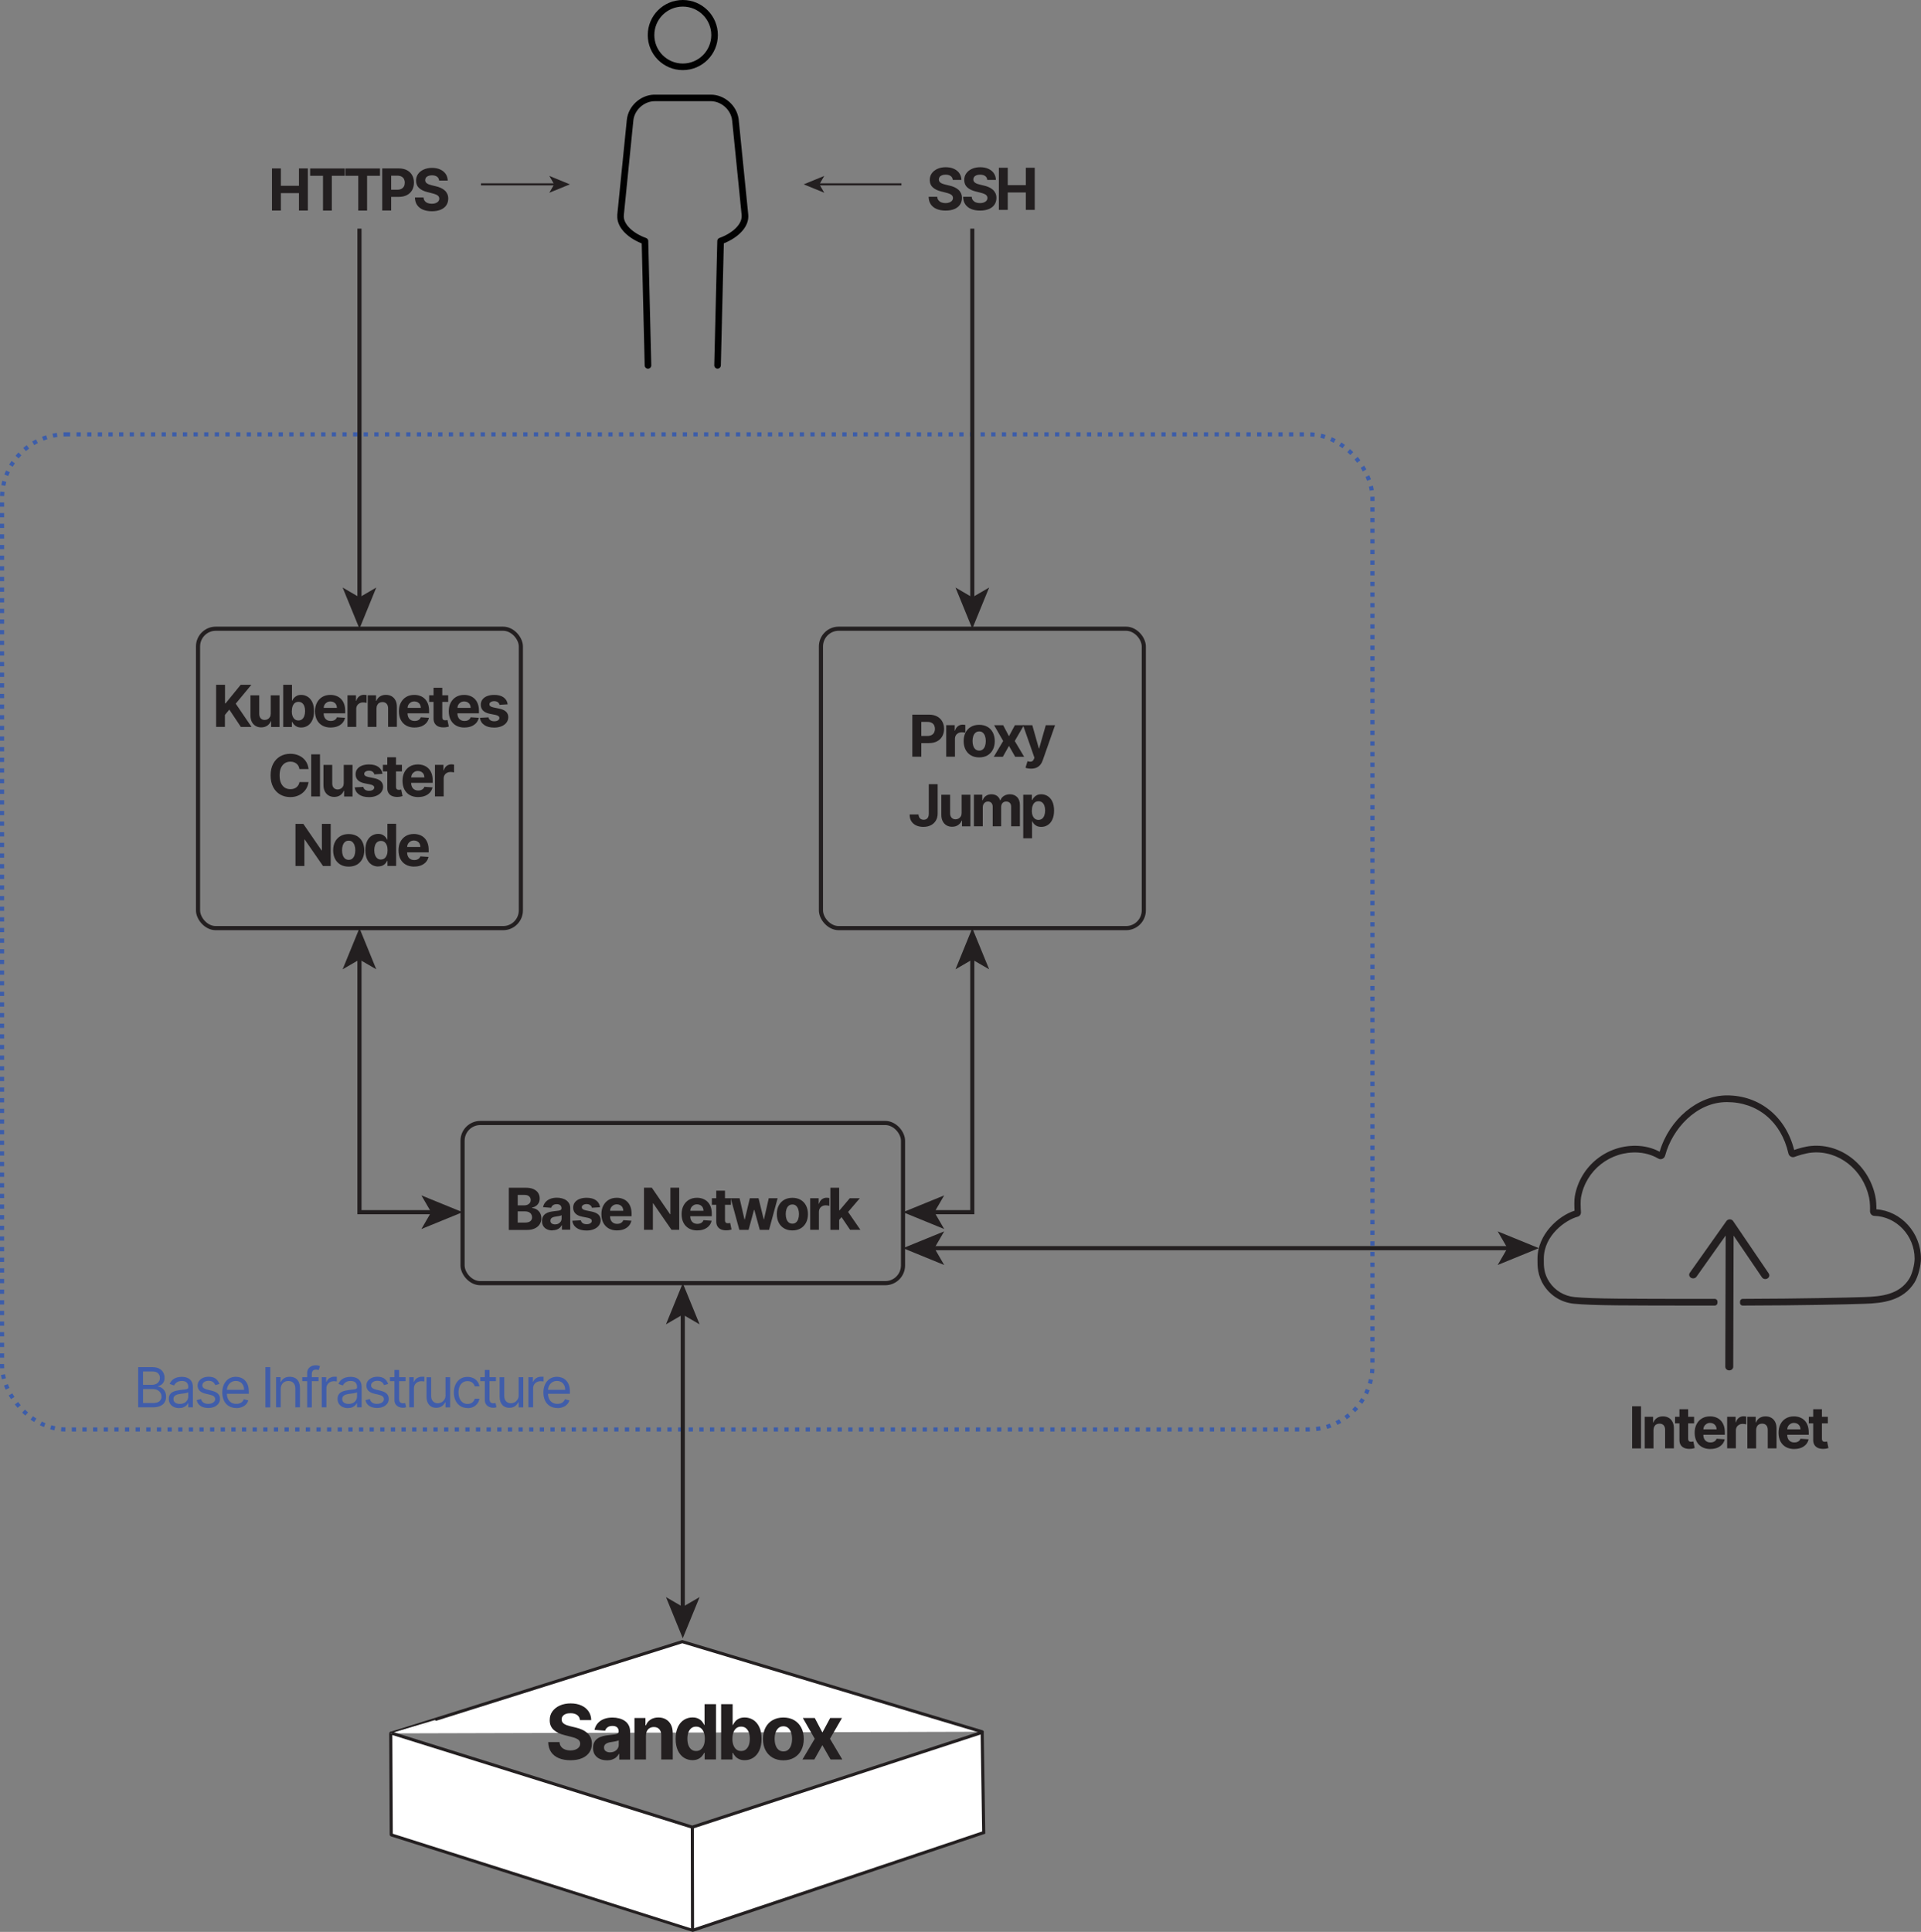<?xml version="1.0" encoding="UTF-8"?><svg id="a" xmlns="http://www.w3.org/2000/svg" viewBox="0 0 464.18 466.76"><rect x="0" y="0" width="464.18" height="466.76" fill="#808080" stroke="none"/><defs><style>.b,.c,.d,.e,.f{stroke-miterlimit:10;}.b,.c,.e,.f{stroke:#231f20;}.b,.d,.e,.f{fill:none;}.g{fill:#405daa;}.c{fill:#fff;}.c,.f{stroke-width:.75px;}.h{fill:#010101;fill-rule:evenodd;}.d{stroke:#3c5daa;stroke-dasharray:0 0 1.03 1.54;}.e{stroke-width:.5px;}.i{fill:#231f20;}</style></defs><path class="h" d="m178.48,28.77c-.44-3.28-3.41-5.9-6.73-5.9h-13.74c-3.3.11-6.22,2.8-6.55,6.11l-2.3,22.86v.19c-.18,2.8,2.32,5.3,5.72,6.71l.18.07.72,29.5v.09c.06.39.41.69.81.68.44-.01.79-.38.78-.81l-.73-30.04v-.1c-.05-.29-.25-.53-.53-.63-3.21-1.16-5.58-3.38-5.37-5.51l2.3-22.86.02-.18c.34-2.48,2.63-4.5,5.15-4.5h13.71c2.5.1,4.74,2.18,4.99,4.67l2.3,22.86v.15c.1,2.08-2.23,4.22-5.37,5.36-.31.11-.52.4-.52.73l-.73,30.04v.09c.04.4.37.71.78.72h.09c.4-.04.71-.37.72-.78l.72-29.5.18-.07c3.47-1.45,6.01-4.02,5.72-6.9l-2.3-22.86-.02-.2Zm-13.49-27.18c3.8,0,6.88,3.08,6.88,6.88s-3.08,6.88-6.88,6.88-6.88-3.08-6.88-6.88,3.08-6.88,6.88-6.88Zm0-1.59c-4.68,0-8.47,3.79-8.47,8.47s3.79,8.47,8.47,8.47,8.47-3.79,8.47-8.47-3.79-8.47-8.47-8.47Z"/><g><g><path class="c" d="m237.32,418.4l.38,24.36s-70.36,23.63-70.36,23.63c-.02,0-72.74-23.06-72.74-23.06-.03-.01-.06-.04-.06-.08l-.12-24.46c0-.05.05-.09.1-.08l72.76,22.74s70.03-22.9,70.03-22.9c.07-.02.07-.13,0-.15l-72.42-21.76s-.03,0-.05,0c0,0-70.43,22.21-70.44,22.15"/><line class="f" x1="167.29" y1="441.46" x2="167.34" y2="466.39"/></g><g><path class="i" d="m140.14,415.59c-.05-.53-.28-.93-.67-1.23-.4-.29-.93-.44-1.61-.44-.46,0-.85.06-1.17.19-.32.13-.56.31-.73.53-.17.23-.25.48-.25.77,0,.24.04.45.15.63.11.18.26.33.46.46.2.13.42.24.68.33.26.09.53.17.82.24l1.2.29c.58.13,1.12.3,1.6.52.49.22.91.49,1.27.8.36.32.63.69.83,1.12.2.43.3.92.3,1.48,0,.82-.21,1.53-.62,2.12s-1,1.06-1.77,1.39c-.77.33-1.7.49-2.79.49s-2.02-.17-2.81-.5-1.42-.82-1.86-1.47c-.45-.65-.68-1.46-.7-2.42h2.73c.03.45.16.82.39,1.12.23.3.53.52.92.67.38.15.82.23,1.31.23s.89-.07,1.25-.21c.35-.14.63-.33.83-.58.2-.25.29-.53.29-.85,0-.3-.09-.55-.26-.76s-.43-.38-.77-.52-.75-.27-1.24-.39l-1.45-.37c-1.13-.27-2.02-.7-2.67-1.28-.65-.58-.98-1.37-.97-2.35,0-.81.21-1.52.65-2.12.44-.6,1.04-1.08,1.8-1.42.77-.34,1.63-.51,2.61-.51s1.86.17,2.6.51c.74.34,1.32.81,1.73,1.42.41.6.63,1.3.64,2.1h-2.71Z"/><path class="i" d="m146.62,425.29c-.64,0-1.21-.11-1.71-.34s-.89-.56-1.18-1-.43-.99-.43-1.65c0-.56.1-1.02.31-1.4.2-.38.48-.68.83-.91.35-.23.75-.4,1.2-.52.45-.12.92-.2,1.42-.25.58-.06,1.05-.12,1.41-.17.36-.05.62-.14.78-.24.16-.11.24-.27.24-.48v-.04c0-.41-.13-.73-.39-.96-.26-.23-.62-.34-1.1-.34-.5,0-.9.11-1.19.33-.3.22-.49.5-.59.83l-2.57-.21c.13-.61.39-1.14.77-1.58s.88-.79,1.48-1.03c.61-.24,1.31-.36,2.11-.36.56,0,1.09.07,1.6.2.51.13.97.33,1.36.61.4.27.71.62.94,1.05.23.43.35.94.35,1.54v6.76h-2.63v-1.39h-.08c-.16.31-.38.59-.65.82-.27.24-.59.42-.97.55s-.82.2-1.31.2Zm.8-1.92c.41,0,.77-.08,1.08-.24s.56-.38.74-.66.27-.59.27-.95v-1.06c-.09.06-.21.11-.36.15s-.32.09-.51.12-.37.07-.56.1-.36.05-.51.08c-.33.05-.61.12-.85.23-.24.1-.43.24-.57.42-.13.18-.2.39-.2.66,0,.38.14.67.41.86.28.2.63.3,1.05.3Z"/><path class="i" d="m156.09,419.31v5.79h-2.78v-10.02h2.65v1.77h.12c.22-.58.59-1.04,1.12-1.39.52-.34,1.15-.51,1.9-.51.7,0,1.3.15,1.82.46.52.3.92.74,1.21,1.3.29.56.43,1.23.43,2.01v6.38h-2.78v-5.88c0-.61-.15-1.09-.47-1.44s-.75-.52-1.31-.52c-.37,0-.7.08-.99.24s-.51.39-.67.7-.24.67-.24,1.11Z"/><path class="i" d="m167.32,425.26c-.76,0-1.45-.2-2.06-.59s-1.1-.97-1.46-1.74c-.36-.77-.54-1.71-.54-2.83s.19-2.1.55-2.87c.37-.76.86-1.33,1.48-1.72.61-.38,1.29-.57,2.02-.57.56,0,1.03.09,1.41.28.38.19.68.42.91.7.23.28.41.56.53.83h.08v-5.02h2.77v13.36h-2.74v-1.6h-.12c-.13.28-.31.55-.55.83-.24.27-.54.5-.92.67-.38.18-.83.27-1.37.27Zm.88-2.21c.45,0,.83-.12,1.14-.37.31-.25.55-.59.72-1.03.17-.44.25-.96.25-1.56s-.08-1.11-.25-1.55c-.17-.44-.4-.78-.72-1.02s-.69-.36-1.14-.36-.84.12-1.15.37c-.31.25-.55.59-.71,1.03-.16.44-.24.95-.24,1.53s.08,1.1.24,1.54c.16.45.4.79.71,1.04.31.25.69.38,1.15.38Z"/><path class="i" d="m174.25,425.1v-13.36h2.78v5.02h.08c.12-.27.3-.54.53-.83s.54-.52.91-.7c.38-.19.84-.28,1.41-.28.73,0,1.4.19,2.02.57.62.38,1.11.95,1.48,1.72.37.76.55,1.72.55,2.87s-.18,2.06-.54,2.83c-.36.77-.85,1.35-1.46,1.74s-1.3.59-2.06.59c-.54,0-1-.09-1.37-.27-.38-.18-.68-.4-.92-.67-.24-.27-.42-.55-.55-.83h-.12v1.6h-2.74Zm2.72-5.01c0,.6.08,1.12.25,1.56.17.44.4.79.72,1.03.31.25.69.37,1.14.37s.83-.12,1.15-.38c.31-.25.55-.6.71-1.04.16-.45.24-.96.24-1.54s-.08-1.09-.24-1.53c-.16-.44-.4-.78-.71-1.03-.31-.25-.7-.37-1.15-.37s-.83.12-1.14.36c-.31.24-.55.58-.71,1.02-.17.44-.25.96-.25,1.55Z"/><path class="i" d="m189.29,425.3c-1.01,0-1.89-.22-2.62-.65s-1.31-1.04-1.71-1.81c-.4-.78-.6-1.68-.6-2.7s.2-1.94.6-2.72c.4-.78.97-1.38,1.71-1.81s1.61-.65,2.62-.65,1.89.22,2.62.65c.74.43,1.3,1.04,1.71,1.81s.6,1.68.6,2.72-.2,1.93-.6,2.7c-.4.78-.97,1.38-1.71,1.81-.74.43-1.61.65-2.62.65Zm.01-2.15c.46,0,.85-.13,1.15-.39.31-.26.54-.62.7-1.08.16-.46.24-.98.24-1.56s-.08-1.1-.24-1.56c-.16-.46-.39-.82-.7-1.08-.31-.27-.69-.4-1.15-.4s-.86.13-1.17.4c-.31.26-.55.63-.71,1.08-.16.46-.24.98-.24,1.56s.08,1.1.24,1.56c.16.46.4.82.71,1.08.32.26.71.39,1.17.39Z"/><path class="i" d="m196.88,415.08l1.84,3.5,1.88-3.5h2.85l-2.9,5.01,2.98,5.01h-2.84l-1.98-3.46-1.94,3.46h-2.87l2.97-5.01-2.87-5.01h2.87Z"/></g></g><g><path class="i" d="m420.45,314.76v-.28c0-.37.29-.67.64-.67,14.4-.04,24.94-.29,29.39-.43,4.19-.14,8.49-.6,10.88-4.46.73-1.18,1.28-3.52,1.28-4.82,0-5.54-4.37-10.18-9.74-10.34-.29,0-.55-.13-.75-.35-.19-.22-.3-.5-.29-.8.02-.59.03-2.1-.22-3.26-1.44-6.77-7.38-11.45-13.82-10.88-1.64.15-3.48.78-4.19,1.04-.31.11-.64.09-.93-.08-.29-.16-.5-.45-.57-.79-1.73-7.63-7.43-12.37-14.86-12.37s-13.21,6.54-14.9,12.88c-.07.25-.19.48-.38.64-.39.33-.89.37-1.3.12-.65-.39-2.42-1.3-4.83-1.45-6.72-.41-12.67,4.26-13.83,10.85-.14.77-.1,2.34-.02,3.55.03.51-.28.96-.75,1.09-2.87.74-8.22,4.47-8.22,10.14v.33c-.01,1.37-.03,3.24,1.32,5.29,1.38,2.1,3.61,3.43,6.13,3.67,4.6.43,12.26.43,33.09.43h.78c.35,0,.64.3.64.67v.28c0,.37-.28.67-.64.67h-.78c-20.87,0-28.56,0-33.22-.44-2.98-.28-5.62-1.86-7.26-4.36-1.62-2.47-1.6-4.82-1.59-6.22v-.32c0-5.84,5.06-10.35,8.95-11.58-.05-.96-.1-2.54.07-3.49,1.3-7.39,7.93-12.62,15.43-12.17,2.28.14,4.04.86,5.07,1.41,2.28-7.79,9.19-13.61,16.25-13.61,7.91,0,14.25,5.16,16.25,13.19,1.02-.36,2.64-.85,4.17-.98,7.2-.63,13.84,4.58,15.44,12.14.23,1.06.27,2.31.26,3.17,5.98.43,10.77,5.68,10.77,11.93,0,1.56-.62,4.23-1.53,5.71-2.8,4.51-7.73,5.05-12.12,5.19-4.47.15-15.02.4-29.44.43-.35,0-.64-.3-.64-.67Z"/><path class="i" d="m427.53,308.15c0,.29-.17.57-.46.74-.45.26-1.04.13-1.32-.28l-6.85-10.08-.09,31.68c0,.49-.44.89-.97.88h0c-.53,0-.95-.4-.95-.89l.09-31.69-7.05,9.95c-.29.41-.89.52-1.33.26-.45-.27-.57-.82-.28-1.22l8.85-12.5c.18-.25.49-.4.82-.4s.63.16.8.42l8.59,12.64c.1.15.15.31.15.48Z"/></g><rect class="d" x=".5" y="104.94" width="331.13" height="240.42" rx="15.42" ry="15.42"/><rect class="b" x="47.85" y="151.9" width="78.01" height="72.34" rx="4.29" ry="4.29"/><rect class="b" x="198.37" y="151.9" width="78.01" height="72.34" rx="4.29" ry="4.29"/><rect class="b" x="111.77" y="271.32" width="106.43" height="38.7" rx="4.29" ry="4.29"/><g><path class="i" d="m52.22,175.63v-10.18h2.15v4.49h.13l3.66-4.49h2.58l-3.78,4.56,3.82,5.62h-2.58l-2.79-4.19-1.06,1.29v2.89h-2.15Z"/><path class="i" d="m65.42,172.38v-4.38h2.12v7.64h-2.03v-1.39h-.08c-.17.45-.46.81-.86,1.08-.4.27-.89.41-1.46.41-.51,0-.96-.12-1.35-.35s-.69-.56-.91-.99c-.22-.43-.33-.94-.33-1.54v-4.86h2.12v4.48c0,.45.12.81.36,1.07.24.26.56.39.96.39.25,0,.49-.06.72-.18s.4-.29.54-.52c.14-.23.2-.52.2-.86Z"/><path class="i" d="m68.43,175.63v-10.18h2.12v3.83h.06c.09-.21.23-.42.41-.63.18-.21.41-.39.7-.54s.64-.22,1.07-.22c.56,0,1.07.15,1.54.44s.85.73,1.13,1.31.42,1.31.42,2.19-.14,1.57-.41,2.16-.65,1.03-1.11,1.33c-.47.3-.99.45-1.57.45-.41,0-.76-.07-1.05-.2s-.52-.31-.7-.51c-.18-.21-.32-.42-.42-.63h-.09v1.22h-2.09Zm2.07-3.82c0,.45.06.85.19,1.19.13.34.31.6.55.79.24.19.53.28.87.28s.64-.1.88-.29c.24-.19.42-.46.54-.8.12-.34.19-.73.19-1.18s-.06-.83-.18-1.16-.3-.6-.54-.79-.53-.28-.88-.28-.64.09-.87.27-.42.44-.54.78c-.13.33-.19.73-.19,1.18Z"/><path class="i" d="m79.92,175.78c-.79,0-1.46-.16-2.03-.48s-1-.77-1.31-1.36c-.3-.59-.46-1.29-.46-2.09s.15-1.48.46-2.07c.31-.59.74-1.06,1.29-1.39.55-.33,1.21-.5,1.96-.5.5,0,.97.08,1.41.24.44.16.82.4,1.14.72.33.32.58.73.76,1.21.18.49.27,1.05.27,1.7v.58h-6.45v-1.31h4.45c0-.3-.07-.57-.2-.81-.13-.24-.32-.42-.55-.55-.23-.13-.5-.2-.81-.2s-.61.07-.85.22-.44.34-.58.59c-.14.25-.21.52-.21.82v1.25c0,.38.07.7.21.98.14.28.34.49.6.64.26.15.56.22.92.22.24,0,.45-.03.65-.1s.36-.17.5-.3c.14-.13.25-.29.32-.49l1.96.13c-.1.47-.3.88-.61,1.23-.31.35-.7.62-1.18.82-.48.19-1.04.29-1.67.29Z"/><path class="i" d="m83.97,175.63v-7.64h2.05v1.33h.08c.14-.47.37-.83.7-1.08s.71-.37,1.13-.37c.11,0,.22,0,.34.02.12.01.23.03.32.05v1.88c-.1-.03-.24-.06-.41-.08-.18-.02-.34-.03-.48-.03-.31,0-.59.07-.83.2s-.44.32-.58.56-.21.51-.21.83v4.32h-2.12Z"/><path class="i" d="m90.97,171.21v4.41h-2.12v-7.64h2.02v1.35h.09c.17-.44.45-.8.85-1.06.4-.26.88-.39,1.45-.39.53,0,.99.12,1.39.35.39.23.7.56.92.99s.33.94.33,1.53v4.86h-2.12v-4.48c0-.47-.12-.83-.36-1.1-.24-.26-.58-.4-1-.4-.29,0-.54.06-.75.18-.22.12-.39.3-.51.53-.12.23-.18.51-.19.84Z"/><path class="i" d="m100.19,175.78c-.79,0-1.46-.16-2.03-.48s-1-.77-1.31-1.36c-.3-.59-.46-1.29-.46-2.09s.15-1.48.46-2.07c.31-.59.74-1.06,1.29-1.39.55-.33,1.21-.5,1.96-.5.5,0,.97.08,1.41.24.44.16.82.4,1.14.72.33.32.58.73.76,1.21.18.49.27,1.05.27,1.7v.58h-6.45v-1.31h4.45c0-.3-.07-.57-.2-.81-.13-.24-.32-.42-.55-.55-.23-.13-.5-.2-.81-.2s-.61.07-.85.22-.44.34-.58.59c-.14.25-.21.52-.21.82v1.25c0,.38.07.7.21.98.14.28.34.49.6.64.26.15.56.22.92.22.24,0,.45-.03.65-.1s.36-.17.5-.3c.14-.13.25-.29.32-.49l1.96.13c-.1.47-.3.88-.61,1.23-.31.35-.7.62-1.18.82-.48.19-1.04.29-1.67.29Z"/><path class="i" d="m108.3,167.99v1.59h-4.6v-1.59h4.6Zm-3.55-1.83h2.12v7.12c0,.2.03.35.09.46.06.11.14.18.25.23.11.04.23.06.38.06.1,0,.2,0,.3-.03.1-.02.18-.03.23-.04l.33,1.58c-.11.03-.26.07-.45.12-.19.04-.43.07-.7.08-.51.02-.96-.05-1.34-.2s-.68-.4-.89-.73c-.21-.33-.32-.74-.31-1.24v-7.4Z"/><path class="i" d="m112.24,175.78c-.79,0-1.46-.16-2.03-.48s-1-.77-1.31-1.36c-.3-.59-.46-1.29-.46-2.09s.15-1.48.46-2.07c.31-.59.74-1.06,1.29-1.39.55-.33,1.21-.5,1.96-.5.5,0,.97.08,1.41.24.44.16.82.4,1.14.72.33.32.58.73.76,1.21.18.49.27,1.05.27,1.7v.58h-6.45v-1.31h4.45c0-.3-.07-.57-.2-.81-.13-.24-.32-.42-.55-.55-.23-.13-.5-.2-.81-.2s-.61.07-.85.22-.44.34-.58.59c-.14.25-.21.52-.21.82v1.25c0,.38.07.7.21.98.14.28.34.49.6.64.26.15.56.22.92.22.24,0,.45-.03.65-.1s.36-.17.5-.3c.14-.13.25-.29.32-.49l1.96.13c-.1.47-.3.88-.61,1.23-.31.35-.7.62-1.18.82-.48.19-1.04.29-1.67.29Z"/><path class="i" d="m122.64,170.17l-1.94.12c-.03-.17-.1-.32-.21-.45s-.25-.24-.43-.32c-.18-.08-.39-.12-.63-.12-.33,0-.6.07-.83.21-.23.14-.34.32-.34.55,0,.18.07.34.22.46s.4.23.75.3l1.38.28c.74.15,1.3.4,1.66.74.36.34.55.78.55,1.33,0,.5-.15.94-.44,1.32-.29.38-.69.67-1.2.88-.51.21-1.09.32-1.76.32-1.01,0-1.82-.21-2.41-.63-.6-.42-.95-1-1.05-1.73l2.08-.11c.06.31.22.54.46.7.24.16.55.24.93.24s.67-.07.9-.22c.23-.14.34-.33.35-.56,0-.19-.08-.35-.24-.47-.16-.12-.4-.22-.74-.29l-1.32-.26c-.75-.15-1.3-.41-1.66-.78-.36-.37-.54-.84-.54-1.41,0-.49.13-.91.4-1.27.27-.35.64-.63,1.13-.82.49-.19,1.05-.29,1.71-.29.96,0,1.72.2,2.28.61.56.41.88.96.97,1.67Z"/><path class="i" d="m74.53,185.81h-2.18c-.04-.28-.12-.53-.24-.75-.12-.22-.28-.41-.47-.56s-.41-.28-.66-.36c-.25-.08-.52-.12-.81-.12-.53,0-.99.13-1.38.39-.39.26-.69.64-.91,1.13-.22.5-.32,1.1-.32,1.8s.11,1.34.33,1.83c.22.49.52.87.91,1.12s.84.38,1.36.38c.29,0,.56-.04.8-.11.25-.08.47-.19.66-.34s.35-.33.48-.54c.13-.21.22-.45.27-.73h2.18c-.06.48-.2.93-.42,1.36-.22.43-.52.82-.9,1.16-.38.34-.82.61-1.34.81-.52.2-1.1.3-1.76.3-.91,0-1.72-.21-2.43-.62-.71-.41-1.28-1.01-1.69-1.79-.41-.78-.62-1.72-.62-2.83s.21-2.06.63-2.83c.42-.78.98-1.37,1.7-1.78s1.52-.61,2.42-.61c.59,0,1.14.08,1.64.25.51.17.95.41,1.35.72.39.32.71.7.96,1.16.25.46.4.98.47,1.57Z"/><path class="i" d="m77.32,182.25v10.18h-2.12v-10.18h2.12Z"/><path class="i" d="m83.06,189.18v-4.38h2.12v7.64h-2.03v-1.39h-.08c-.17.45-.46.81-.86,1.08-.4.27-.89.41-1.46.41-.51,0-.96-.12-1.35-.35s-.69-.56-.91-.99c-.22-.43-.33-.94-.33-1.54v-4.86h2.12v4.48c0,.45.12.81.36,1.07.24.26.56.39.96.39.25,0,.49-.06.72-.18s.4-.29.54-.52c.14-.23.2-.52.2-.86Z"/><path class="i" d="m92.39,186.97l-1.94.12c-.03-.17-.1-.32-.21-.45s-.25-.24-.43-.32c-.18-.08-.39-.12-.63-.12-.33,0-.6.07-.83.21-.23.14-.34.32-.34.55,0,.18.07.34.22.46s.4.23.75.3l1.38.28c.74.15,1.3.4,1.66.74.36.34.55.78.55,1.33,0,.5-.15.94-.44,1.32-.29.38-.69.67-1.2.88-.51.21-1.09.32-1.76.32-1.01,0-1.82-.21-2.41-.63-.6-.42-.95-1-1.05-1.73l2.08-.11c.06.31.22.54.46.7.24.16.55.24.93.24s.67-.07.9-.22c.23-.14.34-.33.35-.56,0-.19-.08-.35-.24-.47-.16-.12-.4-.22-.74-.29l-1.32-.26c-.75-.15-1.3-.41-1.66-.78-.36-.37-.54-.84-.54-1.41,0-.49.13-.91.4-1.27.27-.35.64-.63,1.13-.82.49-.19,1.05-.29,1.71-.29.96,0,1.72.2,2.28.61.56.41.88.96.97,1.67Z"/><path class="i" d="m97.12,184.79v1.59h-4.6v-1.59h4.6Zm-3.55-1.83h2.12v7.12c0,.2.03.35.09.46.06.11.14.18.25.23.11.04.23.06.38.06.1,0,.2,0,.3-.03.1-.02.18-.03.23-.04l.33,1.58c-.11.03-.26.07-.45.12-.19.04-.43.07-.7.08-.51.02-.96-.05-1.34-.2s-.68-.4-.89-.73c-.21-.33-.32-.74-.31-1.24v-7.4Z"/><path class="i" d="m101.06,192.58c-.79,0-1.46-.16-2.03-.48s-1-.77-1.31-1.36c-.3-.59-.46-1.29-.46-2.09s.15-1.48.46-2.07c.31-.59.74-1.06,1.29-1.39.55-.33,1.21-.5,1.96-.5.5,0,.97.08,1.41.24.44.16.82.4,1.14.72.33.32.58.73.76,1.21.18.49.27,1.05.27,1.7v.58h-6.45v-1.31h4.45c0-.3-.07-.57-.2-.81-.13-.24-.32-.42-.55-.55-.23-.13-.5-.2-.81-.2s-.61.07-.85.22-.44.34-.58.59c-.14.25-.21.52-.21.82v1.25c0,.38.07.7.21.98.14.28.34.49.6.64.26.15.56.22.92.22.24,0,.45-.03.65-.1s.36-.17.5-.3c.14-.13.25-.29.32-.49l1.96.13c-.1.47-.3.88-.61,1.23-.31.35-.7.62-1.18.82-.48.19-1.04.29-1.67.29Z"/><path class="i" d="m105.1,192.43v-7.64h2.05v1.33h.08c.14-.47.37-.83.7-1.08s.71-.37,1.13-.37c.11,0,.22,0,.34.02.12.01.23.03.32.05v1.88c-.1-.03-.24-.06-.41-.08-.18-.02-.34-.03-.48-.03-.31,0-.59.07-.83.2s-.44.32-.58.56-.21.51-.21.83v4.32h-2.12Z"/><path class="i" d="m79.91,199.05v10.18h-1.86l-4.43-6.41h-.07v6.41h-2.15v-10.18h1.89l4.4,6.4h.09v-6.4h2.14Z"/><path class="i" d="m84.26,209.38c-.77,0-1.44-.16-2-.49-.56-.33-1-.79-1.3-1.38-.3-.59-.46-1.28-.46-2.06s.15-1.48.46-2.07c.31-.59.74-1.05,1.3-1.38.56-.33,1.23-.49,2-.49s1.44.17,2,.49c.56.33,1,.79,1.3,1.38.3.59.46,1.28.46,2.07s-.15,1.47-.46,2.06c-.31.59-.74,1.05-1.3,1.38-.56.33-1.23.49-2,.49Zm0-1.64c.35,0,.65-.1.88-.3.24-.2.41-.47.53-.82.12-.35.18-.74.18-1.19s-.06-.84-.18-1.19c-.12-.35-.3-.62-.53-.83s-.53-.3-.88-.3-.65.1-.89.3-.42.48-.54.83c-.12.35-.18.74-.18,1.19s.06.84.18,1.19c.12.35.3.62.54.82.24.2.54.3.89.3Z"/><path class="i" d="m91.37,209.35c-.58,0-1.1-.15-1.57-.45-.47-.3-.84-.74-1.11-1.33s-.41-1.3-.41-2.16.14-1.6.42-2.19.66-1.02,1.13-1.31c.47-.29.98-.44,1.54-.44.43,0,.78.07,1.07.22s.52.32.7.54c.18.21.31.42.41.63h.06v-3.83h2.11v10.18h-2.09v-1.22h-.09c-.1.21-.24.42-.42.63-.18.21-.41.38-.7.51s-.64.2-1.05.2Zm.67-1.69c.34,0,.63-.09.87-.28.24-.19.42-.45.55-.79.13-.34.19-.73.19-1.19s-.06-.85-.19-1.18c-.13-.33-.31-.59-.55-.78s-.53-.27-.87-.27-.64.09-.88.28-.42.45-.54.79-.18.72-.18,1.16.06.84.19,1.18c.12.34.31.6.54.8.24.19.53.29.88.29Z"/><path class="i" d="m100.09,209.38c-.79,0-1.46-.16-2.03-.48s-1-.77-1.31-1.36c-.3-.59-.46-1.29-.46-2.09s.15-1.48.46-2.07c.31-.59.74-1.06,1.29-1.39.55-.33,1.21-.5,1.96-.5.5,0,.97.08,1.41.24.44.16.82.4,1.14.72.33.32.58.73.76,1.21.18.49.27,1.05.27,1.7v.58h-6.45v-1.31h4.45c0-.3-.07-.57-.2-.81-.13-.24-.32-.42-.55-.55-.23-.13-.5-.2-.81-.2s-.61.07-.85.22-.44.34-.58.59c-.14.25-.21.52-.21.82v1.25c0,.38.07.7.21.98.14.28.34.49.6.64.26.15.56.22.92.22.24,0,.45-.03.65-.1s.36-.17.5-.3c.14-.13.25-.29.32-.49l1.96.13c-.1.47-.3.88-.61,1.23-.31.35-.7.62-1.18.82-.48.19-1.04.29-1.67.29Z"/></g><g><path class="i" d="m220.45,182.84v-10.18h4.02c.77,0,1.43.15,1.97.44.54.29.96.7,1.25,1.22.29.52.43,1.12.43,1.79s-.15,1.27-.44,1.79c-.29.52-.71.92-1.26,1.21-.55.29-1.22.43-2,.43h-2.56v-1.73h2.21c.41,0,.76-.07,1.03-.22.27-.14.47-.34.61-.6.13-.26.2-.55.2-.89s-.07-.63-.2-.89c-.13-.25-.34-.45-.61-.59-.27-.14-.62-.21-1.03-.21h-1.45v8.42h-2.15Z"/><path class="i" d="m228.64,182.84v-7.64h2.05v1.33h.08c.14-.47.37-.83.7-1.08s.71-.37,1.13-.37c.11,0,.22,0,.34.02.12.01.23.03.32.05v1.88c-.1-.03-.24-.06-.41-.08-.18-.02-.34-.03-.48-.03-.31,0-.59.07-.83.2-.24.13-.44.32-.58.56-.14.24-.21.51-.21.83v4.32h-2.12Z"/><path class="i" d="m236.61,182.99c-.77,0-1.44-.16-2-.49-.56-.33-1-.79-1.3-1.38-.3-.59-.46-1.28-.46-2.06s.15-1.48.46-2.07c.3-.59.74-1.05,1.3-1.38.56-.33,1.23-.49,2-.49s1.44.17,2,.49c.56.33,1,.79,1.3,1.38.3.59.46,1.28.46,2.07s-.15,1.47-.46,2.06c-.3.59-.74,1.05-1.3,1.38-.56.33-1.23.49-2,.49Zm0-1.64c.35,0,.64-.1.88-.3.24-.2.41-.47.53-.82.12-.35.18-.74.18-1.19s-.06-.84-.18-1.19c-.12-.35-.3-.62-.53-.83s-.53-.3-.88-.3-.65.1-.89.3-.42.48-.54.83c-.12.35-.18.74-.18,1.19s.06.84.18,1.19c.12.35.3.62.54.82.24.2.54.3.89.3Z"/><path class="i" d="m242.4,175.21l1.4,2.67,1.44-2.67h2.17l-2.21,3.82,2.27,3.82h-2.16l-1.51-2.64-1.48,2.64h-2.19l2.27-3.82-2.19-3.82h2.19Z"/><path class="i" d="m249.13,185.71c-.27,0-.52-.02-.75-.06s-.43-.09-.58-.16l.48-1.58c.25.08.47.12.67.12.2,0,.37-.04.52-.14.15-.1.27-.27.36-.51l.12-.32-2.74-7.85h2.23l1.58,5.61h.08l1.6-5.61h2.24l-2.97,8.46c-.14.41-.33.77-.58,1.08-.24.31-.55.54-.92.71-.37.17-.82.25-1.34.25Z"/><path class="i" d="m224.44,189.46h2.13v7.1c0,.66-.15,1.23-.44,1.71s-.7.86-1.22,1.12-1.12.39-1.81.39c-.61,0-1.17-.11-1.67-.33-.5-.22-.89-.55-1.19-.99s-.44-1.01-.43-1.68h2.14c0,.27.06.5.17.69.1.19.25.34.43.44.18.1.4.15.65.15.27,0,.49-.06.67-.17s.32-.28.42-.5c.1-.22.14-.5.14-.82v-7.1Z"/><path class="i" d="m232.36,196.39v-4.38h2.12v7.64h-2.03v-1.39h-.08c-.17.45-.46.81-.86,1.08-.4.27-.89.41-1.46.41-.51,0-.96-.12-1.35-.35s-.69-.56-.91-.99c-.22-.43-.33-.94-.33-1.54v-4.86h2.12v4.48c0,.45.12.81.36,1.07.24.26.56.39.96.39.26,0,.49-.06.72-.18.22-.12.4-.29.54-.52s.2-.52.2-.86Z"/><path class="i" d="m235.33,199.64v-7.64h2.02v1.35h.09c.16-.45.42-.8.8-1.06.37-.26.81-.39,1.33-.39s.97.13,1.34.39c.37.26.61.61.74,1.06h.08c.16-.44.44-.79.85-1.05.41-.26.89-.4,1.45-.4.71,0,1.29.23,1.74.68.45.45.67,1.09.67,1.92v5.14h-2.11v-4.72c0-.42-.11-.74-.34-.95-.23-.21-.51-.32-.85-.32-.38,0-.68.12-.9.37-.22.24-.32.56-.32.96v4.66h-2.05v-4.76c0-.37-.11-.67-.32-.9s-.5-.33-.84-.33c-.24,0-.45.06-.63.18-.19.12-.34.28-.45.49-.11.21-.16.46-.16.74v4.58h-2.12Z"/><path class="i" d="m247.25,202.51v-10.5h2.09v1.28h.09c.09-.21.23-.42.41-.63.18-.21.41-.39.7-.54s.64-.22,1.07-.22c.56,0,1.07.15,1.54.44s.85.73,1.13,1.31c.28.58.42,1.31.42,2.19s-.14,1.57-.41,2.16-.65,1.03-1.11,1.33c-.47.3-.99.45-1.57.45-.41,0-.76-.07-1.05-.2-.29-.14-.52-.31-.7-.51-.18-.21-.32-.42-.42-.63h-.06v4.09h-2.12Zm2.07-6.68c0,.45.06.85.19,1.19.13.34.31.6.55.79.24.19.53.28.87.28s.64-.1.88-.29c.24-.19.42-.46.54-.8.12-.34.19-.73.19-1.18s-.06-.83-.18-1.16c-.12-.33-.3-.6-.54-.79-.24-.19-.53-.28-.88-.28s-.64.09-.87.27c-.24.18-.42.44-.54.78-.13.33-.19.73-.19,1.18Z"/></g><g><path class="i" d="m122.95,297.14v-10.18h4.08c.75,0,1.37.11,1.87.33s.88.53,1.13.92.38.84.38,1.36c0,.4-.08.75-.24,1.05-.16.3-.38.55-.65.74-.28.19-.59.33-.95.41v.1c.39.02.75.13,1.09.33.34.2.62.49.83.85.21.36.32.79.32,1.3,0,.54-.13,1.02-.4,1.44-.27.42-.66.76-1.18,1-.52.25-1.16.37-1.92.37h-4.35Zm2.15-5.92h1.6c.3,0,.56-.05.79-.16s.41-.25.55-.44.2-.42.2-.69c0-.37-.13-.66-.39-.89s-.63-.34-1.11-.34h-1.64v2.52Zm0,4.16h1.75c.6,0,1.04-.12,1.31-.35.28-.23.41-.54.41-.92,0-.28-.07-.53-.2-.75-.14-.22-.33-.38-.58-.51-.25-.12-.55-.18-.89-.18h-1.8v2.71Z"/><path class="i" d="m133.5,297.28c-.49,0-.92-.09-1.3-.26-.38-.17-.68-.42-.9-.76-.22-.34-.33-.76-.33-1.26,0-.42.08-.78.23-1.07.16-.29.37-.52.64-.7.27-.18.57-.31.92-.4.34-.09.7-.15,1.08-.19.44-.05.8-.09,1.07-.13.27-.04.47-.1.59-.19.12-.08.18-.21.18-.37v-.03c0-.31-.1-.56-.3-.73-.2-.17-.48-.26-.84-.26-.38,0-.68.08-.91.25-.23.17-.38.38-.45.63l-1.96-.16c.1-.46.29-.87.59-1.21.29-.34.67-.6,1.13-.79.46-.18,1-.28,1.61-.28.42,0,.83.05,1.22.15.39.1.74.25,1.04.46s.54.48.72.8.26.72.26,1.17v5.15h-2.01v-1.06h-.06c-.12.24-.29.45-.49.63s-.45.32-.74.42c-.29.1-.62.15-1,.15Zm.61-1.46c.31,0,.59-.06.83-.19s.43-.29.56-.5c.14-.21.2-.45.2-.72v-.81c-.07.04-.16.08-.27.12s-.24.07-.39.09-.29.05-.43.07-.27.04-.39.06c-.25.04-.47.09-.65.17-.19.08-.33.19-.43.32-.1.13-.15.3-.15.5,0,.29.1.51.32.66.21.15.48.23.8.23Z"/><path class="i" d="m144.96,291.68l-1.94.12c-.03-.17-.1-.32-.21-.45-.11-.13-.25-.24-.43-.32s-.39-.12-.63-.12c-.33,0-.6.07-.83.21-.23.14-.34.32-.34.55,0,.18.07.34.22.46s.4.23.75.3l1.38.28c.74.15,1.3.4,1.66.74.36.34.55.78.55,1.33,0,.5-.15.94-.44,1.32-.29.38-.69.67-1.2.88-.51.21-1.09.32-1.76.32-1.01,0-1.82-.21-2.41-.63-.6-.42-.95-1-1.05-1.73l2.08-.11c.06.31.22.54.46.7.24.16.55.24.93.24s.67-.07.9-.22c.23-.14.34-.33.35-.56,0-.19-.08-.35-.24-.48-.16-.12-.4-.22-.74-.29l-1.32-.26c-.75-.15-1.3-.41-1.66-.78-.36-.37-.54-.84-.54-1.41,0-.49.13-.91.4-1.27.27-.35.64-.63,1.13-.82.49-.19,1.05-.29,1.71-.29.96,0,1.72.2,2.28.61.56.41.88.96.97,1.67Z"/><path class="i" d="m149.12,297.28c-.79,0-1.46-.16-2.03-.48-.56-.32-1-.77-1.31-1.36-.3-.59-.46-1.29-.46-2.09s.15-1.47.46-2.07c.31-.59.74-1.06,1.29-1.39.55-.33,1.21-.5,1.96-.5.5,0,.97.08,1.41.24.44.16.82.4,1.14.72.33.32.58.73.76,1.21.18.49.27,1.05.27,1.7v.58h-6.45v-1.31h4.45c0-.3-.07-.58-.2-.81-.13-.24-.32-.42-.55-.55-.23-.13-.5-.2-.81-.2s-.61.07-.85.22-.44.34-.58.59-.21.52-.21.82v1.25c0,.38.07.7.21.98.14.28.34.49.6.64.26.15.56.22.92.22.24,0,.45-.03.65-.1s.36-.17.5-.3c.14-.13.25-.29.32-.49l1.96.13c-.1.47-.3.88-.61,1.23-.31.35-.7.62-1.18.82-.48.19-1.04.29-1.67.29Z"/><path class="i" d="m164.12,286.95v10.18h-1.86l-4.43-6.41h-.07v6.41h-2.15v-10.18h1.89l4.4,6.4h.09v-6.4h2.14Z"/><path class="i" d="m168.5,297.28c-.79,0-1.46-.16-2.03-.48-.56-.32-1-.77-1.31-1.36-.3-.59-.46-1.29-.46-2.09s.15-1.47.46-2.07c.31-.59.74-1.06,1.29-1.39.55-.33,1.21-.5,1.96-.5.5,0,.97.08,1.41.24.44.16.82.4,1.14.72.33.32.58.73.76,1.21.18.49.27,1.05.27,1.7v.58h-6.45v-1.31h4.45c0-.3-.07-.58-.2-.81-.13-.24-.32-.42-.55-.55-.23-.13-.5-.2-.81-.2s-.61.07-.85.22-.44.34-.58.59-.21.52-.21.82v1.25c0,.38.07.7.21.98.14.28.34.49.6.64.26.15.56.22.92.22.24,0,.45-.03.65-.1s.36-.17.5-.3c.14-.13.25-.29.32-.49l1.96.13c-.1.47-.3.88-.61,1.23-.31.35-.7.62-1.18.82-.48.19-1.04.29-1.67.29Z"/><path class="i" d="m176.61,289.5v1.59h-4.6v-1.59h4.6Zm-3.55-1.83h2.12v7.12c0,.2.03.35.09.46s.14.18.25.23c.11.04.23.06.38.06.1,0,.2,0,.3-.03.1-.02.18-.03.23-.04l.33,1.58c-.11.03-.26.07-.45.12s-.43.07-.7.08c-.51.02-.96-.05-1.34-.2-.38-.16-.68-.4-.89-.73-.21-.33-.32-.74-.31-1.24v-7.4Z"/><path class="i" d="m178.65,297.14l-2.08-7.64h2.14l1.18,5.13h.07l1.23-5.13h2.1l1.25,5.1h.06l1.16-5.1h2.14l-2.07,7.64h-2.24l-1.31-4.8h-.09l-1.31,4.8h-2.24Z"/><path class="i" d="m191.47,297.28c-.77,0-1.44-.17-2-.5-.56-.33-1-.79-1.3-1.38s-.46-1.28-.46-2.06.15-1.48.46-2.07c.3-.59.74-1.05,1.3-1.38.56-.33,1.23-.49,2-.49s1.44.16,2,.49c.56.33,1,.79,1.3,1.38.3.59.46,1.28.46,2.07s-.15,1.47-.46,2.06-.74,1.05-1.3,1.38c-.56.33-1.23.5-2,.5Zm0-1.64c.35,0,.64-.1.88-.3.24-.2.41-.47.53-.82.12-.35.18-.74.18-1.19s-.06-.84-.18-1.19c-.12-.35-.3-.62-.53-.83s-.53-.3-.88-.3-.65.1-.89.3-.42.48-.54.83c-.12.35-.18.74-.18,1.19s.06.84.18,1.19c.12.35.3.62.54.82.24.2.54.3.89.3Z"/><path class="i" d="m195.77,297.14v-7.64h2.05v1.33h.08c.14-.47.37-.83.7-1.08.33-.24.71-.37,1.13-.37.11,0,.22,0,.34.02.12.01.23.03.32.05v1.88c-.1-.03-.24-.06-.41-.08-.18-.02-.34-.04-.48-.04-.31,0-.59.07-.83.2-.24.13-.44.32-.58.56-.14.24-.21.51-.21.83v4.32h-2.12Z"/><path class="i" d="m200.65,297.14v-10.18h2.12v10.18h-2.12Zm1.92-2.2v-2.54h.31l2.45-2.9h2.43l-3.29,3.84h-.5l-1.4,1.6Zm2.85,2.2l-2.25-3.33,1.41-1.5,3.32,4.82h-2.48Z"/></g><g><path class="g" d="m33.39,340.03v-9.72h3.4c.68,0,1.23.12,1.67.35.44.23.77.54.98.93.22.39.32.82.32,1.3,0,.42-.07.76-.22,1.03-.15.27-.34.49-.58.65s-.5.28-.78.35v.1c.3.02.6.12.9.31.3.19.55.46.75.82.2.35.3.79.3,1.3s-.11.92-.33,1.31c-.22.39-.57.7-1.05.92s-1.1.34-1.86.34h-3.51Zm1.18-5.45h2.18c.35,0,.67-.07.96-.21.29-.14.51-.33.68-.59.17-.25.25-.55.25-.89,0-.43-.15-.79-.45-1.09s-.77-.45-1.41-.45h-2.22v3.23Zm0,4.4h2.33c.77,0,1.31-.15,1.64-.45s.49-.66.49-1.09c0-.33-.08-.63-.25-.91-.17-.28-.41-.5-.72-.67s-.68-.25-1.1-.25h-2.39v3.38Z"/><path class="g" d="m43.28,340.2c-.46,0-.88-.09-1.26-.26-.38-.17-.68-.43-.9-.76-.22-.33-.33-.74-.33-1.21,0-.42.08-.76.25-1.02.16-.26.38-.47.66-.62.28-.15.58-.26.91-.33.33-.07.67-.13,1.01-.18.44-.06.8-.1,1.08-.13s.48-.08.61-.15c.13-.07.19-.2.19-.38v-.04c0-.47-.13-.83-.38-1.09-.25-.26-.64-.39-1.16-.39s-.95.12-1.26.35c-.3.23-.52.48-.64.75l-1.06-.38c.19-.44.44-.79.76-1.04s.67-.42,1.04-.52.75-.15,1.12-.15c.23,0,.5.03.81.08.31.06.6.17.89.34s.52.43.71.77c.19.34.28.81.28,1.38v4.8h-1.12v-.99h-.06c-.08.16-.2.33-.38.51-.18.18-.41.33-.71.46-.29.13-.65.19-1.08.19Zm.17-1.01c.44,0,.82-.09,1.12-.26.31-.17.54-.4.69-.67.16-.28.23-.56.23-.87v-1.03c-.05.06-.15.11-.31.15s-.34.09-.55.12c-.21.03-.41.06-.6.08-.19.02-.35.04-.47.06-.29.04-.56.1-.81.18s-.45.21-.61.38c-.15.17-.23.39-.23.68,0,.39.15.68.43.88.29.2.66.3,1.1.3Z"/><path class="g" d="m53.03,334.37l-1.01.28c-.06-.17-.16-.33-.28-.49-.12-.16-.29-.29-.5-.4-.21-.1-.48-.16-.8-.16-.45,0-.82.1-1.11.31s-.44.46-.44.78c0,.28.1.5.3.66.2.16.52.29.95.4l1.08.27c.65.16,1.14.4,1.46.72.32.32.48.74.48,1.25,0,.42-.12.79-.36,1.12s-.57.59-1,.78c-.43.19-.92.28-1.49.28-.74,0-1.36-.16-1.85-.48-.49-.32-.8-.79-.93-1.41l1.06-.27c.1.39.29.69.58.88s.65.29,1.11.29c.52,0,.94-.11,1.25-.33.31-.22.46-.49.46-.8,0-.25-.09-.47-.27-.64-.18-.17-.45-.3-.82-.39l-1.21-.29c-.67-.16-1.16-.4-1.47-.74-.31-.33-.47-.75-.47-1.25,0-.41.12-.78.35-1.09s.55-.56.95-.75c.4-.18.86-.27,1.37-.27.72,0,1.29.16,1.7.47s.71.73.88,1.25Z"/><path class="g" d="m57.1,340.18c-.7,0-1.31-.16-1.81-.47-.51-.31-.9-.75-1.17-1.31-.27-.56-.41-1.21-.41-1.96s.14-1.41.41-1.98c.27-.57.66-1.02,1.15-1.34.49-.32,1.07-.48,1.72-.48.38,0,.75.06,1.12.19.37.13.71.33,1.01.61s.55.66.73,1.12c.18.46.27,1.04.27,1.72v.47h-5.62v-.97h4.48c0-.41-.08-.78-.24-1.1-.16-.32-.39-.58-.69-.76s-.65-.28-1.06-.28c-.45,0-.83.11-1.16.33s-.57.5-.75.86c-.17.35-.26.73-.26,1.13v.65c0,.55.1,1.02.29,1.4s.46.67.8.87c.34.2.74.3,1.19.3.29,0,.56-.04.8-.12.24-.08.44-.21.62-.38.17-.17.31-.38.4-.63l1.08.3c-.11.37-.31.69-.57.97-.27.28-.6.49-1,.65-.4.15-.84.23-1.33.23Z"/><path class="g" d="m65.31,330.31v9.72h-1.18v-9.72h1.18Z"/><path class="g" d="m67.83,335.64v4.38h-1.12v-7.29h1.08v1.14h.1c.17-.37.43-.67.78-.89.35-.23.8-.34,1.35-.34.49,0,.92.1,1.29.3s.66.5.86.91.31.92.31,1.54v4.63h-1.12v-4.55c0-.57-.15-1.02-.45-1.34-.3-.32-.71-.48-1.22-.48-.36,0-.68.08-.96.23-.28.16-.5.38-.66.68-.16.3-.24.66-.24,1.08Z"/><path class="g" d="m76.97,332.74v.95h-3.93v-.95h3.93Zm-2.75,7.29v-8.29c0-.42.1-.77.29-1.04.2-.28.45-.49.76-.63.31-.14.64-.21.99-.21.28,0,.5.02.67.07.17.04.3.08.39.12l-.32.97c-.06-.02-.14-.04-.23-.07s-.23-.04-.39-.04c-.37,0-.64.09-.8.28-.16.19-.24.46-.24.82v8.03h-1.12Z"/><path class="g" d="m77.74,340.03v-7.29h1.08v1.1h.08c.13-.36.37-.65.72-.88.35-.22.74-.34,1.18-.34.08,0,.19,0,.31,0s.22,0,.28.01v1.14s-.12-.02-.26-.04c-.13-.02-.28-.03-.42-.03-.35,0-.67.07-.95.22-.28.15-.5.35-.65.61-.16.26-.24.55-.24.88v4.61h-1.12Z"/><path class="g" d="m84.06,340.2c-.46,0-.88-.09-1.26-.26-.38-.17-.68-.43-.9-.76-.22-.33-.33-.74-.33-1.21,0-.42.08-.76.25-1.02.16-.26.38-.47.66-.62.28-.15.58-.26.91-.33.33-.07.67-.13,1.01-.18.44-.06.8-.1,1.08-.13s.48-.08.61-.15c.13-.07.19-.2.19-.38v-.04c0-.47-.13-.83-.38-1.09-.25-.26-.64-.39-1.16-.39s-.95.12-1.26.35c-.3.23-.52.48-.64.75l-1.06-.38c.19-.44.44-.79.76-1.04s.67-.42,1.04-.52.75-.15,1.12-.15c.23,0,.5.03.81.08.31.06.6.17.89.34s.52.43.71.77c.19.34.28.81.28,1.38v4.8h-1.12v-.99h-.06c-.08.16-.2.33-.38.51-.18.18-.41.33-.71.46-.29.13-.65.19-1.08.19Zm.17-1.01c.44,0,.82-.09,1.12-.26.31-.17.54-.4.69-.67.16-.28.23-.56.23-.87v-1.03c-.05.06-.15.11-.31.15s-.34.09-.55.12c-.21.03-.41.06-.6.08-.19.02-.35.04-.47.06-.29.04-.56.1-.81.18s-.45.21-.61.38c-.15.17-.23.39-.23.68,0,.39.15.68.43.88.29.2.66.3,1.1.3Z"/><path class="g" d="m93.81,334.37l-1.01.28c-.06-.17-.16-.33-.28-.49-.12-.16-.29-.29-.5-.4-.21-.1-.48-.16-.8-.16-.45,0-.82.1-1.11.31s-.44.46-.44.78c0,.28.1.5.3.66.2.16.52.29.95.4l1.08.27c.65.16,1.14.4,1.46.72.32.32.48.74.48,1.25,0,.42-.12.79-.36,1.12s-.57.59-1,.78c-.43.19-.92.28-1.49.28-.74,0-1.36-.16-1.85-.48-.49-.32-.8-.79-.93-1.41l1.06-.27c.1.39.29.69.58.88s.65.29,1.11.29c.52,0,.94-.11,1.25-.33.31-.22.46-.49.46-.8,0-.25-.09-.47-.27-.64-.18-.17-.45-.3-.82-.39l-1.21-.29c-.67-.16-1.16-.4-1.47-.74-.31-.33-.47-.75-.47-1.25,0-.41.12-.78.35-1.09s.55-.56.95-.75c.4-.18.86-.27,1.37-.27.72,0,1.29.16,1.7.47s.71.73.88,1.25Z"/><path class="g" d="m98,332.74v.95h-3.78v-.95h3.78Zm-2.68-1.75h1.12v6.95c0,.32.05.55.14.71.09.16.21.26.36.31.15.05.3.08.47.08.12,0,.22,0,.3-.02.08-.01.14-.03.19-.04l.23,1.01c-.08.03-.18.06-.32.09-.14.03-.31.04-.52.04-.32,0-.63-.07-.93-.2-.3-.14-.55-.34-.75-.62-.2-.28-.3-.63-.3-1.05v-7.25Z"/><path class="g" d="m98.89,340.03v-7.29h1.08v1.1h.08c.13-.36.37-.65.72-.88.35-.22.74-.34,1.18-.34.08,0,.19,0,.31,0s.22,0,.28.01v1.14s-.12-.02-.26-.04c-.13-.02-.28-.03-.42-.03-.35,0-.67.07-.95.22-.28.15-.5.35-.65.61-.16.26-.24.55-.24.88v4.61h-1.12Z"/><path class="g" d="m107.65,337.05v-4.31h1.12v7.29h-1.12v-1.23h-.08c-.17.37-.44.68-.8.94-.36.26-.82.39-1.37.39-.46,0-.86-.1-1.21-.3-.35-.2-.63-.5-.83-.91-.2-.41-.3-.92-.3-1.54v-4.63h1.12v4.55c0,.53.15.96.45,1.27s.68.47,1.15.47c.28,0,.56-.07.85-.21s.53-.36.73-.66c.2-.29.3-.67.3-1.12Z"/><path class="g" d="m112.98,340.18c-.68,0-1.27-.16-1.77-.48-.49-.32-.87-.77-1.14-1.33-.27-.57-.4-1.21-.4-1.94s.14-1.39.41-1.96c.27-.57.66-1.01,1.15-1.33.49-.32,1.07-.48,1.72-.48.51,0,.97.1,1.39.29s.75.46,1.01.8.43.74.49,1.2h-1.12c-.09-.33-.27-.63-.57-.88-.29-.26-.69-.39-1.18-.39-.44,0-.82.11-1.15.34-.33.23-.58.54-.76.95-.18.41-.27.89-.27,1.44s.09,1.05.27,1.47c.18.42.43.74.76.97.33.23.71.35,1.16.35.29,0,.56-.05.79-.15s.44-.25.6-.44c.16-.19.28-.42.35-.68h1.12c-.06.43-.22.82-.47,1.16-.25.34-.58.62-.98.82-.41.2-.88.3-1.42.3Z"/><path class="g" d="m119.84,332.74v.95h-3.78v-.95h3.78Zm-2.68-1.75h1.12v6.95c0,.32.05.55.14.71.09.16.21.26.36.31.15.05.3.08.47.08.12,0,.22,0,.3-.02.08-.01.14-.03.19-.04l.23,1.01c-.08.03-.18.06-.32.09-.14.03-.31.04-.52.04-.32,0-.63-.07-.93-.2-.3-.14-.55-.34-.75-.62-.2-.28-.3-.63-.3-1.05v-7.25Z"/><path class="g" d="m125.32,337.05v-4.31h1.12v7.29h-1.12v-1.23h-.08c-.17.37-.44.68-.8.94-.36.26-.82.39-1.37.39-.46,0-.86-.1-1.21-.3-.35-.2-.63-.5-.83-.91-.2-.41-.3-.92-.3-1.54v-4.63h1.12v4.55c0,.53.15.96.45,1.27s.68.47,1.15.47c.28,0,.56-.07.85-.21s.53-.36.73-.66c.2-.29.3-.67.3-1.12Z"/><path class="g" d="m127.69,340.03v-7.29h1.08v1.1h.08c.13-.36.37-.65.72-.88.35-.22.74-.34,1.18-.34.08,0,.19,0,.31,0s.22,0,.28.01v1.14s-.12-.02-.26-.04c-.13-.02-.28-.03-.42-.03-.35,0-.67.07-.95.22-.28.15-.5.35-.65.61-.16.26-.24.55-.24.88v4.61h-1.12Z"/><path class="g" d="m134.69,340.18c-.7,0-1.31-.16-1.81-.47-.51-.31-.9-.75-1.17-1.31-.27-.56-.41-1.21-.41-1.96s.14-1.41.41-1.98c.27-.57.66-1.02,1.15-1.34.49-.32,1.07-.48,1.72-.48.38,0,.75.06,1.12.19.37.13.71.33,1.01.61s.55.66.73,1.12c.18.46.27,1.04.27,1.72v.47h-5.62v-.97h4.48c0-.41-.08-.78-.24-1.1-.16-.32-.39-.58-.69-.76s-.65-.28-1.06-.28c-.45,0-.83.11-1.16.33s-.57.5-.75.86c-.17.35-.26.73-.26,1.13v.65c0,.55.1,1.02.29,1.4s.46.67.8.87c.34.2.74.3,1.19.3.29,0,.56-.04.8-.12.24-.08.44-.21.62-.38.17-.17.31-.38.4-.63l1.08.3c-.11.37-.31.69-.57.97-.27.28-.6.49-1,.65-.4.15-.84.23-1.33.23Z"/></g><g><path class="i" d="m230.23,43.46c-.04-.4-.21-.71-.51-.93-.3-.22-.71-.33-1.23-.33-.35,0-.65.05-.89.15s-.43.23-.55.41c-.13.17-.19.37-.19.59,0,.18.03.34.12.48.08.14.2.25.35.35.15.1.32.18.52.25.2.07.4.13.63.18l.92.22c.44.1.85.23,1.22.4.37.17.69.37.96.61.27.24.48.53.63.85.15.33.23.7.23,1.13,0,.62-.16,1.16-.47,1.62-.31.46-.76.81-1.35,1.06-.59.25-1.3.38-2.13.38s-1.54-.13-2.15-.38c-.61-.25-1.08-.63-1.42-1.12-.34-.5-.52-1.11-.53-1.84h2.08c.02.34.12.63.3.85s.41.4.7.51.63.17,1,.17.68-.05.95-.16c.27-.11.48-.25.63-.44.15-.19.22-.41.22-.65,0-.23-.07-.42-.2-.58-.13-.16-.33-.29-.59-.4s-.57-.21-.94-.3l-1.11-.28c-.86-.21-1.54-.54-2.03-.98s-.74-1.04-.74-1.79c0-.62.16-1.15.5-1.62.33-.46.79-.82,1.37-1.08.58-.26,1.25-.39,1.99-.39s1.42.13,1.98.39c.57.26,1.01.62,1.32,1.08.31.46.48.99.49,1.6h-2.06Z"/><path class="i" d="m238.56,43.46c-.04-.4-.21-.71-.51-.93-.3-.22-.71-.33-1.23-.33-.35,0-.65.05-.89.15s-.43.23-.55.41c-.13.17-.19.37-.19.59,0,.18.03.34.12.48.08.14.2.25.35.35.15.1.32.18.52.25.2.07.4.13.63.18l.92.22c.44.1.85.23,1.22.4.37.17.69.37.96.61.27.24.48.53.63.85.15.33.23.7.23,1.13,0,.62-.16,1.16-.47,1.62-.31.46-.76.81-1.35,1.06-.59.25-1.3.38-2.13.38s-1.54-.13-2.15-.38c-.61-.25-1.08-.63-1.42-1.12-.34-.5-.52-1.11-.53-1.84h2.08c.02.34.12.63.3.85s.41.4.7.51.63.17,1,.17.68-.05.95-.16c.27-.11.48-.25.63-.44.15-.19.22-.41.22-.65,0-.23-.07-.42-.2-.58-.13-.16-.33-.29-.59-.4s-.57-.21-.94-.3l-1.11-.28c-.86-.21-1.54-.54-2.03-.98s-.74-1.04-.74-1.79c0-.62.16-1.15.5-1.62.33-.46.79-.82,1.37-1.08.58-.26,1.25-.39,1.99-.39s1.42.13,1.98.39c.57.26,1.01.62,1.32,1.08.31.46.48.99.49,1.6h-2.06Z"/><path class="i" d="m241.36,50.71v-10.18h2.15v4.2h4.37v-4.2h2.15v10.18h-2.15v-4.21h-4.37v4.21h-2.15Z"/></g><g><path class="i" d="m65.72,50.87v-10.18h2.15v4.2h4.37v-4.2h2.15v10.18h-2.15v-4.21h-4.37v4.21h-2.15Z"/><path class="i" d="m74.94,42.47v-1.77h8.36v1.77h-3.12v8.41h-2.13v-8.41h-3.12Z"/><path class="i" d="m83.46,42.47v-1.77h8.36v1.77h-3.12v8.41h-2.13v-8.41h-3.12Z"/><path class="i" d="m92.36,50.87v-10.18h4.02c.77,0,1.43.15,1.97.44.54.29.96.7,1.25,1.22.29.52.43,1.12.43,1.79s-.15,1.27-.44,1.79c-.29.52-.71.92-1.27,1.21-.55.29-1.22.43-2,.43h-2.56v-1.73h2.21c.41,0,.76-.07,1.03-.22.27-.14.47-.34.61-.6s.2-.55.2-.89-.07-.63-.2-.89c-.13-.25-.34-.45-.61-.59-.27-.14-.62-.21-1.03-.21h-1.45v8.42h-2.15Z"/><path class="i" d="m106.11,43.62c-.04-.4-.21-.71-.51-.93-.3-.22-.71-.33-1.23-.33-.35,0-.65.05-.89.15-.24.1-.43.23-.55.41s-.19.37-.19.59c0,.18.03.34.12.48.08.14.2.25.35.35.15.1.32.18.52.25.2.07.4.13.63.18l.91.22c.44.1.85.23,1.22.4.37.17.69.37.96.61.27.24.48.53.63.85s.23.7.23,1.13c0,.62-.16,1.16-.47,1.62-.31.46-.76.81-1.35,1.06-.59.25-1.3.38-2.13.38s-1.54-.13-2.15-.38c-.61-.25-1.08-.63-1.42-1.12-.34-.5-.52-1.11-.53-1.84h2.08c.02.34.12.63.3.85.17.23.41.4.7.51s.63.17,1,.17.68-.05.95-.16c.27-.11.48-.25.63-.44.15-.19.22-.41.22-.65,0-.23-.07-.42-.2-.58-.13-.16-.33-.29-.59-.4s-.57-.21-.94-.3l-1.11-.28c-.86-.21-1.54-.54-2.03-.98s-.74-1.04-.74-1.79c0-.62.16-1.15.49-1.62.33-.46.79-.82,1.38-1.08.58-.26,1.25-.39,1.99-.39s1.42.13,1.98.39c.56.26,1,.62,1.32,1.08.31.46.48.99.49,1.6h-2.06Z"/></g><g><path class="i" d="m396.53,339.76v10.18h-2.15v-10.18h2.15Z"/><path class="i" d="m399.54,345.52v4.42h-2.12v-7.64h2.02v1.35h.09c.17-.44.45-.8.85-1.06.4-.26.88-.39,1.45-.39.53,0,.99.12,1.39.35s.7.56.92.99c.22.43.33.94.33,1.53v4.86h-2.12v-4.48c0-.47-.12-.83-.36-1.1-.24-.26-.58-.39-1-.39-.29,0-.54.06-.75.18-.22.12-.39.3-.51.53-.12.23-.18.51-.19.84Z"/><path class="i" d="m409.35,342.3v1.59h-4.6v-1.59h4.6Zm-3.55-1.83h2.12v7.12c0,.2.03.35.09.46s.14.18.25.23c.11.04.23.06.38.06.1,0,.2,0,.3-.03.1-.02.18-.03.23-.04l.33,1.58c-.11.03-.25.07-.45.12s-.43.07-.7.08c-.51.02-.96-.05-1.34-.2-.38-.16-.68-.4-.89-.73-.21-.33-.32-.74-.31-1.24v-7.4Z"/><path class="i" d="m413.29,350.09c-.79,0-1.46-.16-2.03-.48-.57-.32-1-.77-1.31-1.36-.3-.59-.46-1.29-.46-2.09s.15-1.47.46-2.07c.3-.59.74-1.06,1.29-1.39.56-.33,1.21-.5,1.96-.5.5,0,.97.08,1.41.24.44.16.82.4,1.14.72.33.32.58.73.76,1.21s.27,1.05.27,1.7v.58h-6.45v-1.31h4.46c0-.3-.07-.58-.2-.81s-.32-.42-.55-.55c-.23-.13-.5-.2-.81-.2s-.61.07-.85.22-.44.34-.58.59-.21.52-.21.82v1.25c0,.38.07.7.21.98.14.28.34.49.6.64.26.15.57.22.92.22.24,0,.45-.03.65-.1.2-.07.36-.17.5-.3.14-.13.25-.29.32-.49l1.96.13c-.1.47-.3.88-.61,1.23s-.7.62-1.18.82c-.48.19-1.04.29-1.67.29Z"/><path class="i" d="m417.34,349.94v-7.64h2.05v1.33h.08c.14-.47.37-.83.7-1.08.33-.24.71-.37,1.13-.37.11,0,.22,0,.34.02.12.01.23.03.32.05v1.88c-.1-.03-.24-.06-.41-.08-.18-.02-.34-.04-.48-.04-.31,0-.59.07-.83.2-.24.13-.44.32-.58.56-.14.24-.21.51-.21.83v4.32h-2.12Z"/><path class="i" d="m424.34,345.52v4.42h-2.12v-7.64h2.02v1.35h.09c.17-.44.45-.8.85-1.06.4-.26.88-.39,1.45-.39.53,0,.99.12,1.39.35s.7.56.92.99c.22.43.33.94.33,1.53v4.86h-2.12v-4.48c0-.47-.12-.83-.36-1.1-.24-.26-.58-.39-1-.39-.29,0-.54.06-.75.18-.22.12-.39.3-.51.53-.12.23-.18.51-.19.84Z"/><path class="i" d="m433.56,350.09c-.79,0-1.46-.16-2.03-.48-.57-.32-1-.77-1.31-1.36-.3-.59-.46-1.29-.46-2.09s.15-1.47.46-2.07c.3-.59.74-1.06,1.29-1.39.56-.33,1.21-.5,1.96-.5.5,0,.97.08,1.41.24.44.16.82.4,1.14.72.33.32.58.73.76,1.21s.27,1.05.27,1.7v.58h-6.45v-1.31h4.46c0-.3-.07-.58-.2-.81s-.32-.42-.55-.55c-.23-.13-.5-.2-.81-.2s-.61.07-.85.22-.44.34-.58.59-.21.52-.21.82v1.25c0,.38.07.7.21.98.14.28.34.49.6.64.26.15.57.22.92.22.24,0,.45-.03.65-.1.2-.07.36-.17.5-.3.14-.13.25-.29.32-.49l1.96.13c-.1.47-.3.88-.61,1.23s-.7.62-1.18.82c-.48.19-1.04.29-1.67.29Z"/><path class="i" d="m441.67,342.3v1.59h-4.6v-1.59h4.6Zm-3.55-1.83h2.12v7.12c0,.2.03.35.09.46s.14.18.25.23c.11.04.23.06.38.06.1,0,.2,0,.3-.03.1-.02.18-.03.23-.04l.33,1.58c-.11.03-.25.07-.45.12s-.43.07-.7.08c-.51.02-.96-.05-1.34-.2-.38-.16-.68-.4-.89-.73-.21-.33-.32-.74-.31-1.24v-7.4Z"/></g><g><line class="e" x1="116.22" y1="44.54" x2="134.17" y2="44.54"/><polygon class="i" points="137.7 44.54 132.73 46.57 133.91 44.54 132.73 42.5 137.7 44.54"/></g><g><line class="e" x1="197.73" y1="44.54" x2="217.82" y2="44.54"/><polygon class="i" points="194.2 44.54 199.18 46.57 197.99 44.54 199.18 42.5 194.2 44.54"/></g><g><line class="b" x1="86.86" y1="55.24" x2="86.86" y2="144.84"/><polygon class="i" points="86.86 151.9 82.79 141.95 86.86 144.32 90.92 141.95 86.86 151.9"/></g><g><line class="b" x1="234.94" y1="55.24" x2="234.94" y2="144.84"/><polygon class="i" points="234.94 151.9 230.88 141.95 234.94 144.32 239.01 141.95 234.94 151.9"/></g><g><polyline class="b" points="86.86 231.3 86.86 292.87 104.71 292.87"/><polygon class="i" points="86.86 224.24 82.79 234.19 86.86 231.83 90.92 234.19 86.86 224.24"/><polygon class="i" points="111.77 292.87 101.82 296.94 104.18 292.87 101.82 288.81 111.77 292.87"/></g><g><polyline class="b" points="234.94 231.3 234.94 292.87 225.26 292.87"/><polygon class="i" points="234.94 224.24 230.88 234.19 234.94 231.83 239.01 234.19 234.94 224.24"/><polygon class="i" points="218.2 292.87 228.15 288.81 225.79 292.87 228.15 296.94 218.2 292.87"/></g><g><line class="b" x1="164.98" y1="317.08" x2="164.98" y2="388.75"/><polygon class="i" points="164.98 310.02 160.92 319.97 164.98 317.61 169.05 319.97 164.98 310.02"/><polygon class="i" points="164.98 395.81 160.92 385.86 164.98 388.22 169.05 385.86 164.98 395.81"/></g><g><line class="b" x1="225.26" y1="301.56" x2="364.78" y2="301.56"/><polygon class="i" points="218.2 301.56 228.15 305.63 225.79 301.56 228.15 297.5 218.2 301.56"/><polygon class="i" points="371.84 301.56 361.89 305.63 364.25 301.56 361.89 297.5 371.84 301.56"/></g></svg>